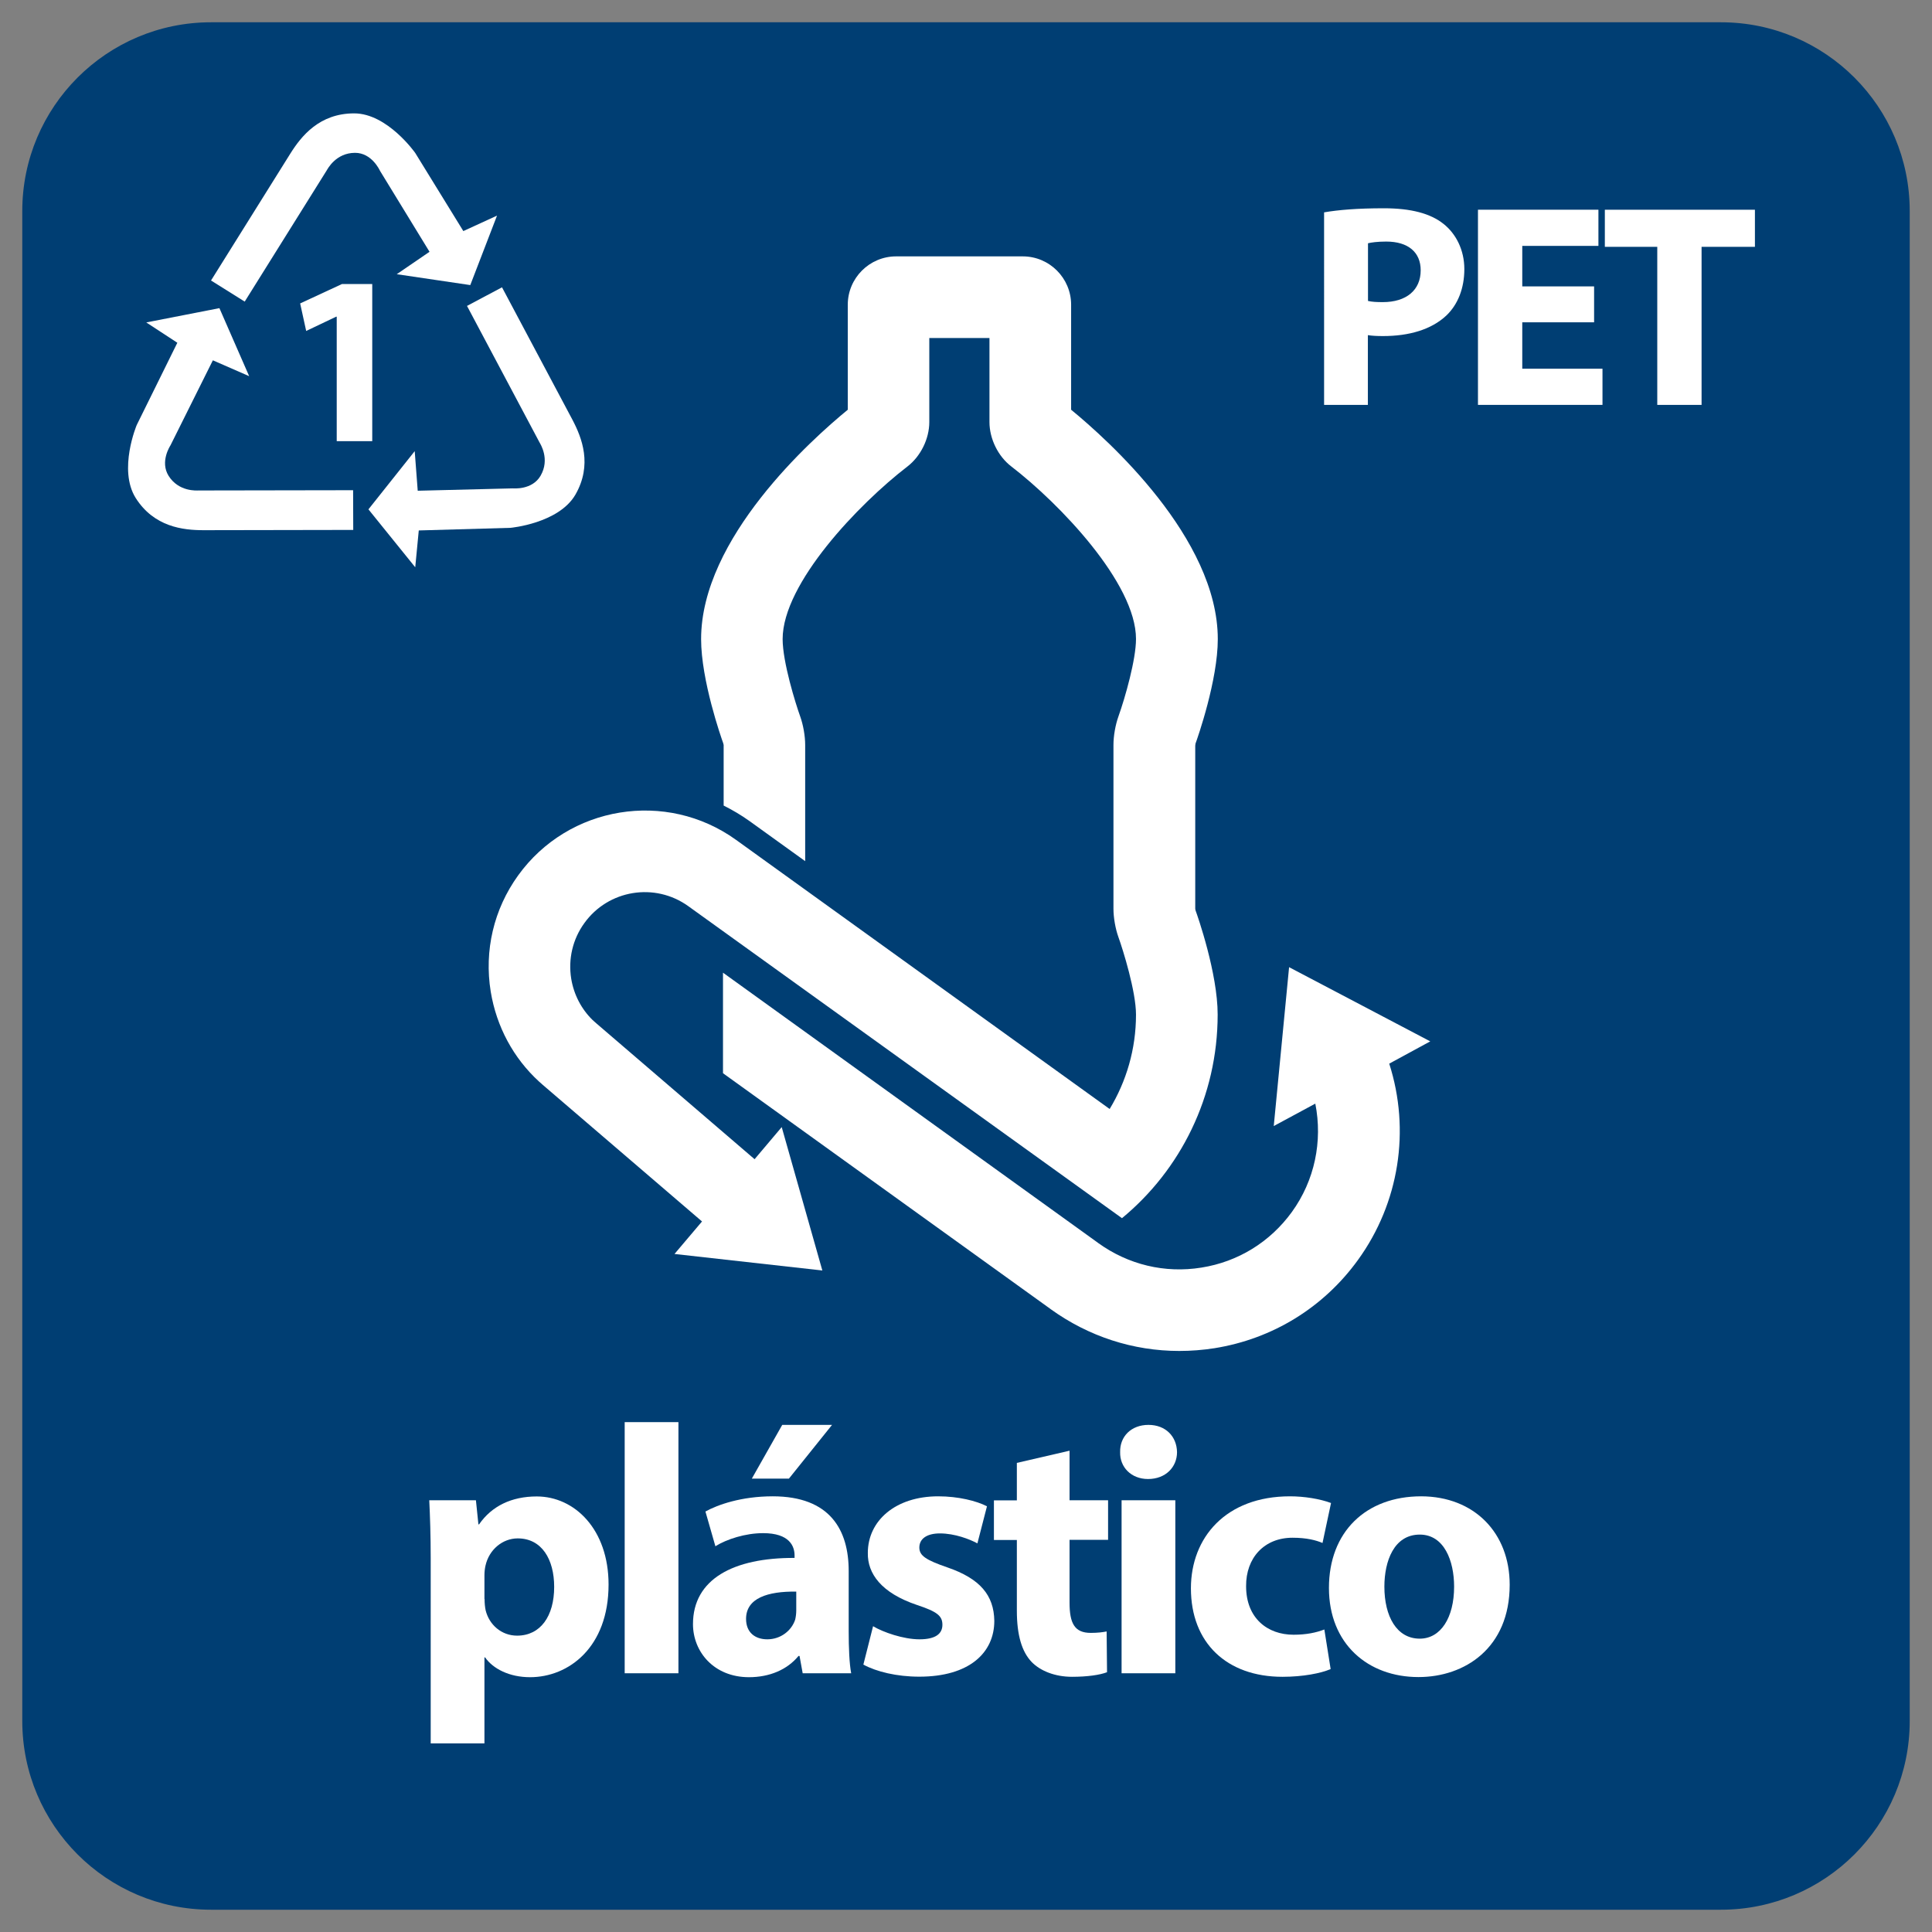 <?xml version="1.0" encoding="utf-8"?>
<!-- Generator: Adobe Illustrator 25.0.1, SVG Export Plug-In . SVG Version: 6.00 Build 0)  -->
<svg version="1.1" id="Layer_1" xmlns="http://www.w3.org/2000/svg" xmlns:xlink="http://www.w3.org/1999/xlink" x="0px" y="0px"
	 viewBox="0 0 147.4 147.4" style="enable-background:new 0 0 147.4 147.4;" xml:space="preserve">
<rect x="0" y="0" width="147.4" height="147.4" fill="#808080" stroke="none"/>
<style type="text/css">
	.st0{fill:#003E73;}
	.st1{fill:#FFFFFF;}
</style>
<g>
	<path class="st0" d="M145.7,131.3c0,7.95-6.45,14.4-14.4,14.4H16.1c-7.95,0-14.4-6.45-14.4-14.4V16.1c0-7.95,6.45-14.4,14.4-14.4
		h115.2c7.95,0,14.4,6.45,14.4,14.4V131.3z"/>
	<g>
		<path class="st1" d="M32.86,118.89c0-1.73-0.05-3.21-0.11-4.43h3.56l0.19,1.84h0.05c0.97-1.4,2.48-2.13,4.4-2.13
			c2.89,0,5.48,2.51,5.48,6.72c0,4.8-3.05,7.07-5.99,7.07c-1.59,0-2.83-0.65-3.43-1.51h-0.05v6.56h-4.1V118.89z M36.97,121.99
			c0,0.32,0.03,0.62,0.08,0.86c0.27,1.11,1.21,1.94,2.4,1.94c1.78,0,2.83-1.48,2.83-3.72c0-2.11-0.95-3.7-2.78-3.7
			c-1.16,0-2.19,0.86-2.46,2.08c-0.05,0.21-0.08,0.49-0.08,0.73V121.99z"/>
		<path class="st1" d="M47.66,108.5h4.1v19.16h-4.1V108.5z"/>
		<path class="st1" d="M61.24,127.66l-0.24-1.32h-0.08c-0.86,1.05-2.21,1.62-3.78,1.62c-2.67,0-4.27-1.94-4.27-4.05
			c0-3.43,3.08-5.07,7.75-5.05v-0.19c0-0.7-0.38-1.7-2.4-1.7c-1.35,0-2.78,0.46-3.64,1l-0.76-2.65c0.92-0.51,2.73-1.16,5.13-1.16
			c4.4,0,5.8,2.59,5.8,5.7v4.59c0,1.27,0.05,2.48,0.19,3.21H61.24z M60.75,121.43c-2.16-0.03-3.83,0.49-3.83,2.08
			c0,1.05,0.7,1.56,1.62,1.56c1.03,0,1.86-0.67,2.13-1.51c0.05-0.22,0.08-0.46,0.08-0.7V121.43z M63.48,108.71l-3.29,4.1h-2.83
			l2.32-4.1H63.48z"/>
		<path class="st1" d="M66.61,124.07c0.76,0.46,2.32,1,3.54,1c1.24,0,1.75-0.43,1.75-1.11c0-0.68-0.4-1-1.94-1.51
			c-2.73-0.92-3.78-2.4-3.75-3.97c0-2.46,2.11-4.32,5.37-4.32c1.54,0,2.92,0.35,3.72,0.76l-0.73,2.83
			c-0.59-0.32-1.73-0.76-2.86-0.76c-1,0-1.57,0.41-1.57,1.08c0,0.62,0.51,0.95,2.13,1.51c2.51,0.86,3.56,2.13,3.59,4.08
			c0,2.46-1.94,4.26-5.72,4.26c-1.73,0-3.27-0.38-4.27-0.92L66.61,124.07z"/>
		<path class="st1" d="M81.6,110.68v3.78h2.94v3.02H81.6v4.78c0,1.59,0.38,2.32,1.62,2.32c0.51,0,0.92-0.05,1.21-0.11l0.03,3.11
			c-0.54,0.21-1.51,0.35-2.67,0.35c-1.32,0-2.43-0.46-3.08-1.13c-0.75-0.78-1.13-2.05-1.13-3.91v-5.4h-1.75v-3.02h1.75v-2.86
			L81.6,110.68z"/>
		<path class="st1" d="M89.8,110.79c0,1.13-0.86,2.05-2.21,2.05c-1.3,0-2.16-0.92-2.13-2.05c-0.03-1.19,0.84-2.08,2.16-2.08
			C88.94,108.71,89.78,109.6,89.8,110.79z M85.57,127.66v-13.2h4.1v13.2H85.57z"/>
		<path class="st1" d="M101.52,127.34c-0.73,0.32-2.11,0.59-3.67,0.59c-4.26,0-6.99-2.59-6.99-6.75c0-3.86,2.65-7.02,7.56-7.02
			c1.08,0,2.27,0.19,3.13,0.51l-0.65,3.05c-0.49-0.21-1.21-0.4-2.29-0.4c-2.16,0-3.56,1.54-3.54,3.7c0,2.43,1.62,3.7,3.62,3.7
			c0.97,0,1.73-0.16,2.35-0.4L101.52,127.34z"/>
		<path class="st1" d="M115.18,120.91c0,4.83-3.43,7.04-6.96,7.04c-3.86,0-6.83-2.54-6.83-6.8c0-4.27,2.81-6.99,7.04-6.99
			C112.48,114.17,115.18,116.95,115.18,120.91z M105.62,121.05c0,2.27,0.94,3.97,2.7,3.97c1.59,0,2.62-1.59,2.62-3.97
			c0-1.97-0.76-3.97-2.62-3.97C106.35,117.08,105.62,119.11,105.62,121.05z"/>
	</g>
	<g>
		<path class="st1" d="M101.03,16.2c1.04-0.18,2.5-0.31,4.55-0.31c2.08,0,3.56,0.4,4.55,1.19c0.95,0.75,1.59,1.99,1.59,3.45
			c0,1.46-0.49,2.7-1.37,3.54c-1.15,1.08-2.85,1.57-4.84,1.57c-0.44,0-0.84-0.02-1.15-0.07v5.32h-3.34V16.2z M104.37,22.96
			c0.29,0.07,0.64,0.09,1.13,0.09c1.79,0,2.89-0.91,2.89-2.43c0-1.37-0.95-2.19-2.63-2.19c-0.68,0-1.15,0.07-1.39,0.13V22.96z"/>
		<path class="st1" d="M121.62,24.59h-5.48v3.54h6.12v2.76h-9.5V16h9.19v2.76h-5.81v3.09h5.48V24.59z"/>
		<path class="st1" d="M126.44,18.83h-4V16h11.45v2.83h-4.07v12.06h-3.38V18.83z"/>
	</g>
	<path class="st1" d="M91.19,69.33l0-12.44c0-0.04,0.02-0.13,0.02-0.13H91.2c0.18-0.49,1.71-4.86,1.71-8
		c0-7.7-8.41-15.22-11.19-17.5v-8.01c0-2.03-1.65-3.69-3.69-3.69h-9.66c-2.03,0-3.69,1.65-3.69,3.69v8.01
		c-2.77,2.27-11.19,9.8-11.19,17.5c0,3.14,1.53,7.51,1.69,7.95c0.01,0.05,0.03,0.13,0.03,0.12v4.63c0.68,0.34,1.34,0.73,1.97,1.18
		l4.25,3.06v-8.87c0-0.68-0.15-1.53-0.38-2.17c-0.35-0.97-1.34-4.15-1.34-5.9c0-4.26,5.83-10.33,9.51-13.16
		c1.02-0.78,1.68-2.12,1.68-3.4v-6.41h4.59v6.41c0,1.28,0.66,2.62,1.67,3.39c3.68,2.83,9.51,8.91,9.51,13.16
		c0,1.56-0.82,4.45-1.34,5.91c-0.23,0.64-0.38,1.49-0.38,2.17v12.5c0,0.68,0.15,1.53,0.38,2.17c0.35,0.97,1.34,4.15,1.34,5.91
		c0,2.64-0.74,5.1-2.01,7.2L56.16,64.08h0h0c-5.33-3.84-12.79-2.62-16.63,2.71c-1.86,2.58-2.6,5.73-2.09,8.87
		c0.44,2.67,1.73,5.07,3.7,6.87c0.03,0.03,0.26,0.22,0.26,0.23l12.16,10.43l-2.1,2.48l11.28,1.26l-3.1-10.94l-2.07,2.45L45.49,78.07
		c-0.04-0.04-0.24-0.21-0.28-0.25c-0.86-0.84-1.43-1.94-1.63-3.15c-0.24-1.5,0.11-3.01,1-4.24c1.83-2.55,5.39-3.13,7.94-1.29
		L85.6,92.94c4.45-3.67,7.3-9.27,7.3-15.54c0-3.14-1.53-7.52-1.69-7.95C91.2,69.41,91.19,69.32,91.19,69.33z"/>
	<path class="st1" d="M109.12,79.45l-10.77-5.66l-1.17,12.12l3.17-1.71c0.57,2.87-0.05,5.87-1.79,8.27c-1.66,2.29-4.11,3.8-6.9,4.24
		c-2.79,0.45-5.58-0.22-7.88-1.88l-0.01,0.01l0-0.02L55.16,74.21v7.67l24.99,17.99l0,0c0,0,0,0,0.01,0.01
		c2.9,2.09,6.3,3.19,9.81,3.19c0.89,0,1.79-0.07,2.69-0.21c4.43-0.71,8.32-3.1,10.95-6.74c3.14-4.34,4.01-9.89,2.38-14.97
		L109.12,79.45z"/>
	<g>
		<g>
			<path class="st1" d="M25.69,24.16h-0.04l-2.29,1.09l-0.46-2.1l3.19-1.48h2.31v11.99h-2.71V24.16z"/>
		</g>
		<g>
			<g>
				<path class="st1" d="M22.15,11.72c-0.02,0.03-6.05,9.68-6.05,9.68l2.57,1.61l6.25-10c0.07-0.11,0.7-1.35,2.17-1.35
					c1.27,0,1.87,1.31,1.9,1.37l3.78,6.18l-2.5,1.71l5.61,0.83l2.04-5.3l-2.57,1.18l-3.67-5.96c0,0-2.12-3.02-4.66-3.02
					C24.37,8.65,22.99,10.38,22.15,11.72z"/>
			</g>
			<g>
				<path class="st1" d="M43.66,32c-0.02-0.03-5.36-10.08-5.36-10.08l-2.67,1.42l5.53,10.41c0.06,0.11,0.82,1.28,0.08,2.55
					c-0.64,1.1-2.07,0.96-2.13,0.96l-7.24,0.18l-0.23-3.02l-3.53,4.44l3.57,4.42l0.27-2.81l7-0.2c0,0,3.67-0.33,4.95-2.53
					C45.21,35.46,44.4,33.4,43.66,32z"/>
			</g>
			<g>
				<path class="st1" d="M15.53,40.45c0.03,0,11.42-0.02,11.42-0.02l-0.01-3.03l-11.79,0.02c-0.12,0-1.51,0.12-2.29-1.12
					c-0.67-1.08,0.12-2.28,0.15-2.33l3.23-6.48l2.77,1.21l-2.27-5.19l-5.58,1.09l2.37,1.55l-3.1,6.28c0,0-1.43,3.4-0.08,5.56
					C11.75,40.2,13.95,40.45,15.53,40.45z"/>
			</g>
		</g>
	</g>
</g>
</svg>
